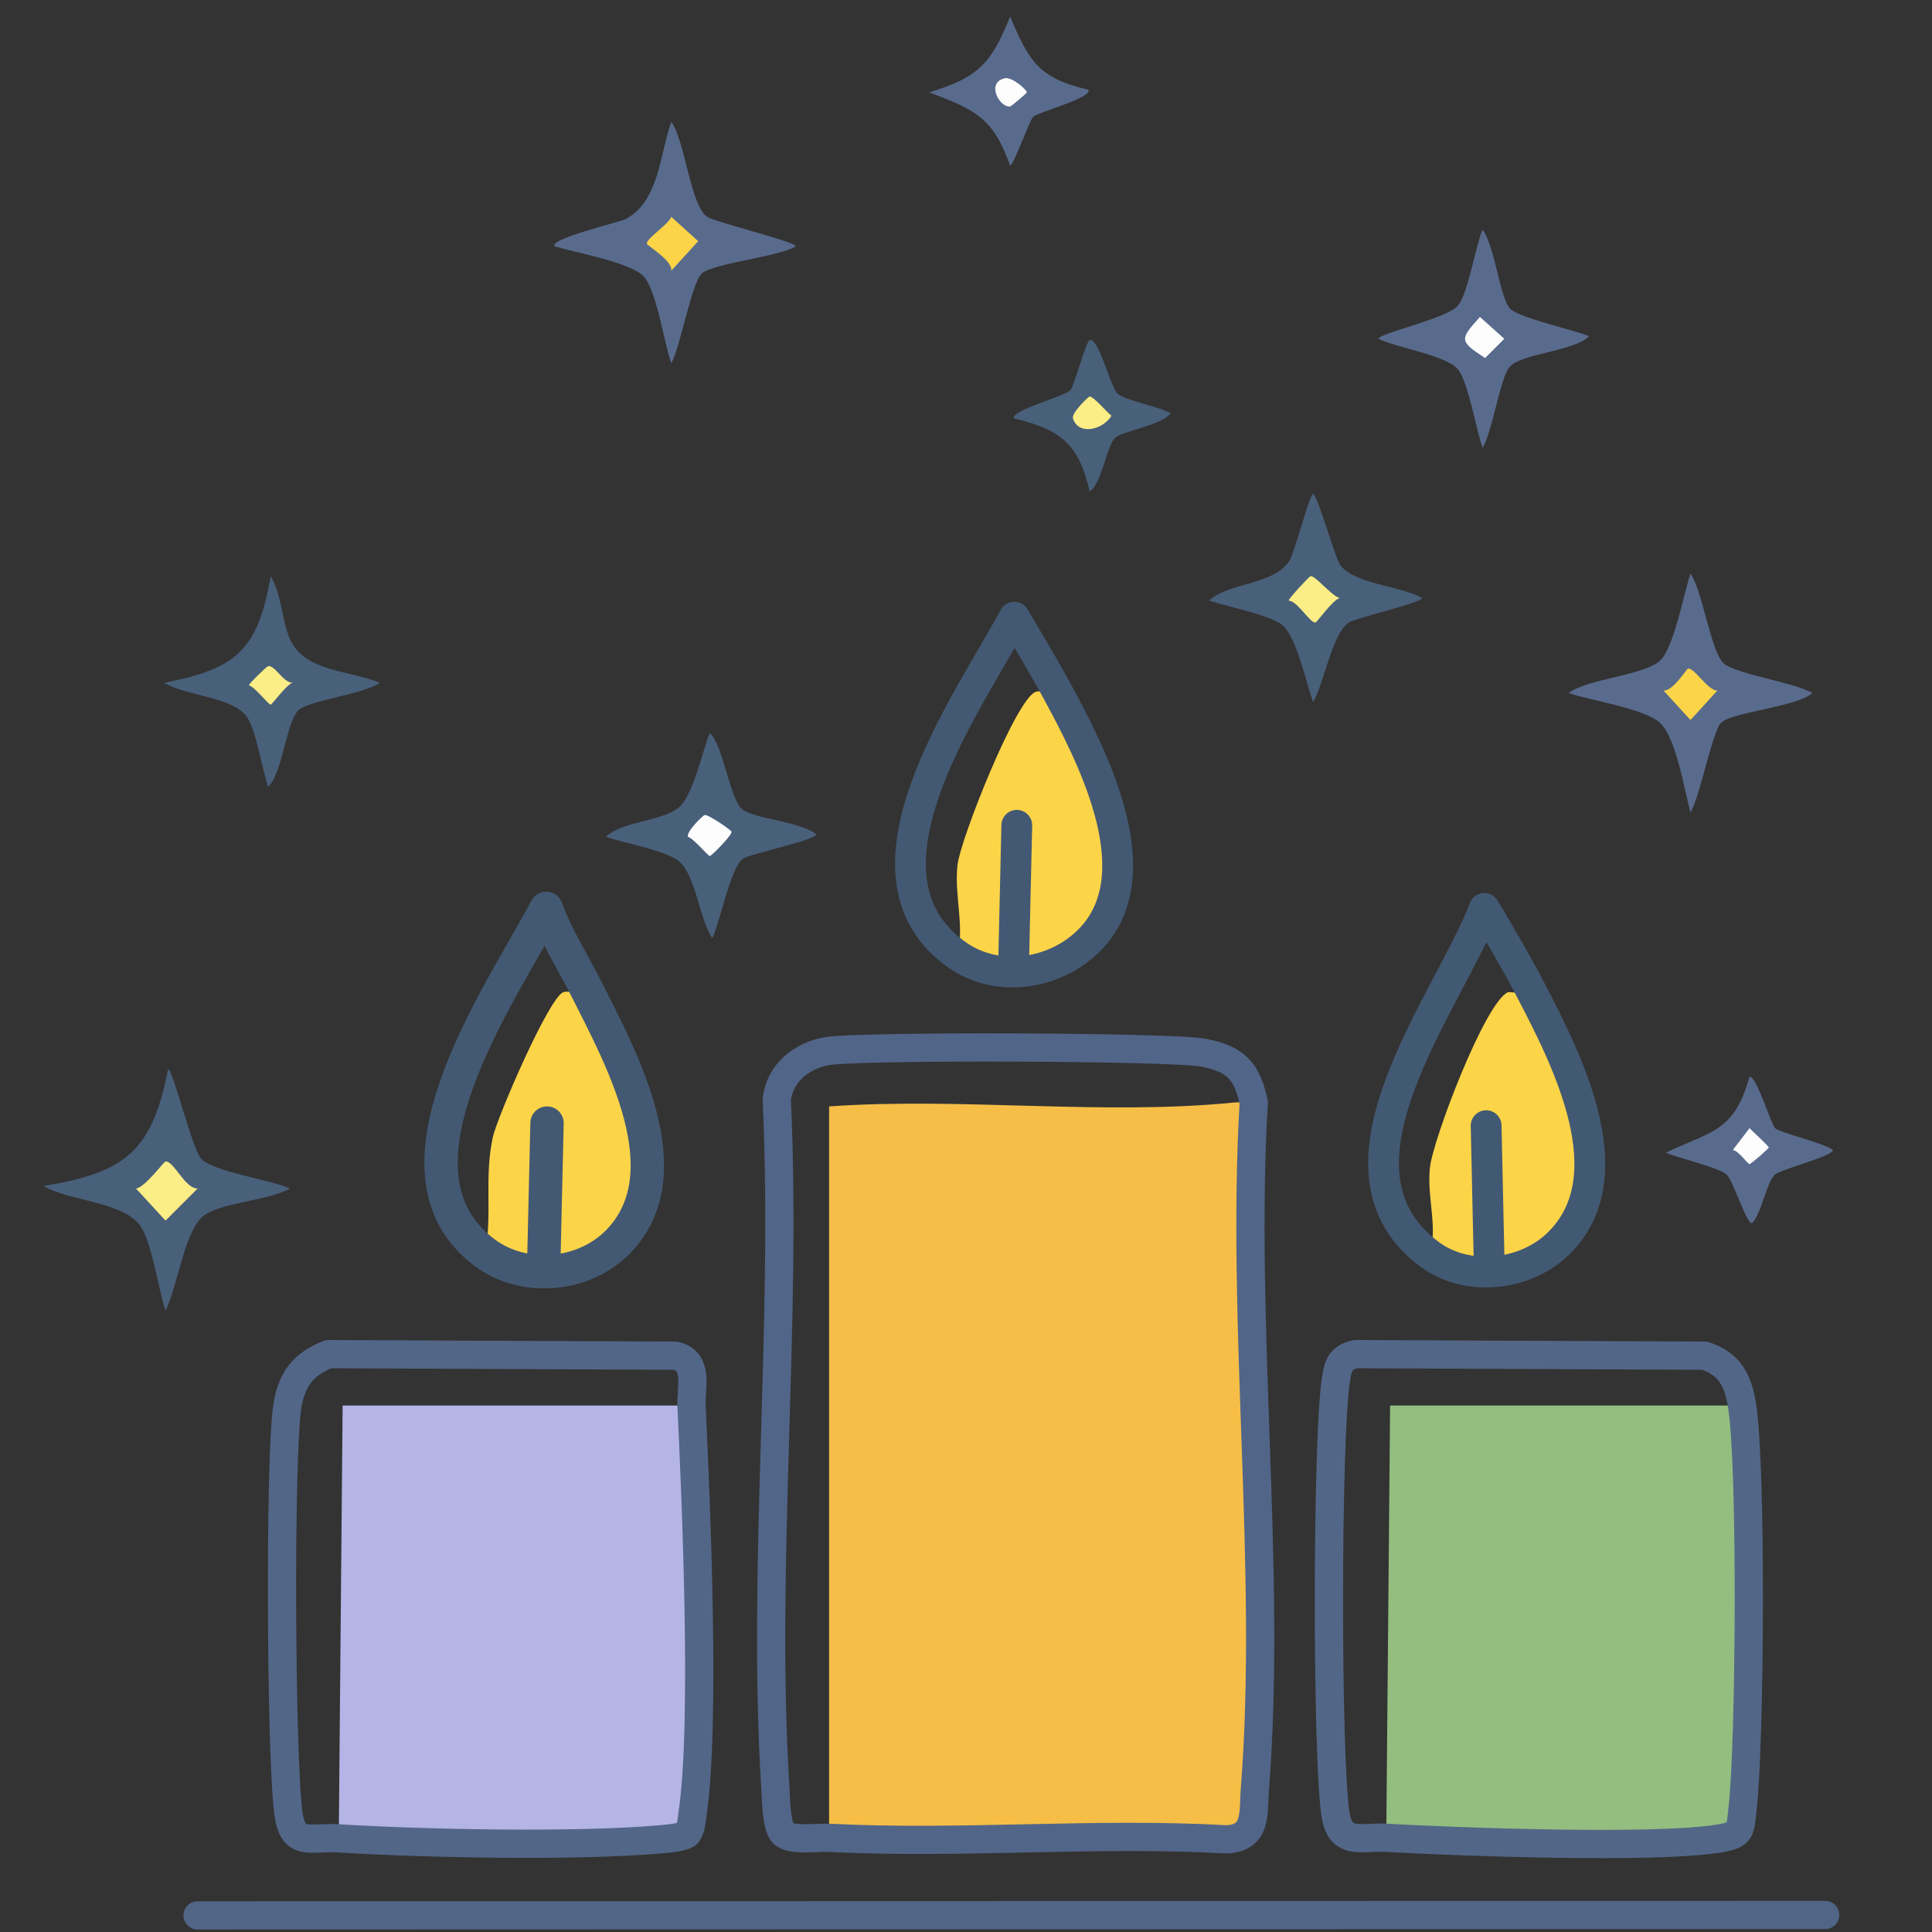 <svg viewBox="0 0 512 512" xmlns="http://www.w3.org/2000/svg" data-name="Layer 1" id="Layer_1">
  <rect x="0" y="0" width="512" height="512" fill="#333333" stroke="none"/>
  <defs>
    <style>
      .cls-1 {
        fill: #596b8d;
      }

      .cls-2 {
        fill: #fcee86;
      }

      .cls-3 {
        stroke: #526688;
      }

      .cls-3, .cls-4, .cls-5, .cls-6, .cls-7, .cls-8, .cls-9 {
        fill: none;
        stroke-linecap: round;
        stroke-linejoin: round;
      }

      .cls-3, .cls-7, .cls-8, .cls-9 {
        stroke-width: 7.48px;
      }

      .cls-10 {
        fill: #f6be47;
      }

      .cls-11 {
        fill: #b5b4e6;
      }

      .cls-4 {
        stroke-width: 8.84px;
      }

      .cls-4, .cls-5 {
        stroke: #435973;
      }

      .cls-5, .cls-6 {
        stroke-width: 8.16px;
      }

      .cls-6 {
        stroke: #425973;
      }

      .cls-7 {
        stroke: #516586;
      }

      .cls-8 {
        stroke: #526788;
      }

      .cls-12 {
        fill: #49607b;
      }

      .cls-13 {
        fill: #fcd448;
      }

      .cls-9 {
        stroke: #516588;
      }

      .cls-14 {
        fill: #93be7f;
      }

      .cls-15 {
        fill: #fdfdfd;
      }
    </style>
  </defs>
  <g data-name="Generative Object" id="Generative_Object">
    <g>
      <path d="M326.88,292.19c1.76-.18,3.6.13,5.37,0-3.5,59.03,4.89,124.02.27,182.33-.45,5.68.73,12.5-7.35,12.93-35.03-1.97-70.47,1.38-105.45-.41v-193.83c34.98-2.47,72.46,2.44,107.16-1.02Z" class="cls-10"></path>
      <path d="M368.39,372.47h93.28c2.59,16.09,2.13,89.64.14,106.82-.67,5.74-.16,6.9-5.99,7.89-16.96,2.89-69.21.93-88.45-.14l1.02-114.57Z" class="cls-14"></path>
      <path d="M90.8,372.47h92.46c1.22,25.72,3.77,84.84.27,108.18-.27,1.8-.27,3.74-1.36,5.31-1.01.99-5.66,1.35-7.35,1.5-22.04,1.94-62.47,1.13-85.04-.27l1.02-114.71Z" class="cls-11"></path>
      <path d="M149.31,262.93c1.53-.51,4.54.76,6.19-.68,9.19,18.31,25.85,48.53,8.44,66.67-9.01,9.39-24.95,10.84-35.38,3.13,1.98-10.57-.3-19.84,2.04-30.68,1.12-5.17,14.91-37.18,18.71-38.44Z" class="cls-13"></path>
      <path d="M399.68,262.93c.31-.13,5.13.75,5.92-.68,9.65,18.53,25.62,49.55,7.35,67.35-8.72,8.49-24.04,10.21-34.02,2.86,2.13-7.35-.78-14.89,0-22.93.72-7.35,14.69-44.15,20.75-46.6Z" class="cls-13"></path>
      <path d="M274.5,183.33c1.34-.45,3.96.71,5.37-.68,9.28,17.06,25.31,47.7,9.93,65.31-8.78,10.06-24.89,12.99-36.06,5.17,1.92-7.91-.88-15.58,0-23.88.71-6.67,15.54-44.16,20.75-45.92Z" class="cls-13"></path>
      <g>
        <path d="M177.89,32.29c3.69,5.08,5.06,22.17,9.52,25.17,2.06,1.38,23.41,6.59,23.47,7.82-4.56,2.78-21.53,4.43-24.83,7.14-2.76,2.27-5.8,19.87-8.16,23.81-1.92-5.34-3.76-18.69-7.14-22.79-3.16-3.84-18.62-6.58-23.81-8.16-1.57-1.93,17.47-6.51,18.71-7.14,9.01-4.63,9.14-17.04,12.25-25.85Z" class="cls-1"></path>
        <path d="M177.89,57.46l7.14,6.46-7.14,7.82c.46-2.62-6.36-6.64-6.46-7.14-.27-1.32,5.86-5.24,6.46-7.14Z" class="cls-13"></path>
      </g>
      <g>
        <path d="M447.99,152.03c3.15,4.25,5.45,20.97,8.84,23.81s18.78,5.05,23.47,7.82c-4.05,3.68-21.27,5.04-24.15,7.82-2.4,2.32-5.7,19.98-8.16,23.81-1.59-5.76-3.77-19.88-8.16-23.81-4.15-3.71-18.5-5.9-24.15-7.82,5.39-3.9,19.64-4.56,24.15-8.5,3.79-3.32,6.38-17.98,8.16-23.13Z" class="cls-1"></path>
        <path d="M447.31,177.21c1.61-.49,5.29,5.91,7.82,5.78l-7.14,7.82-7.14-7.82c2.5.24,6.05-5.66,6.46-5.78Z" class="cls-13"></path>
      </g>
      <g>
        <path d="M44.54,283.34c1.27-.02,6.36,21.16,8.84,23.81,3.15,3.35,18.68,5.61,23.47,7.82-5.55,3.19-18.05,3.65-22.79,7.14-5.22,3.85-7.03,19.24-10.21,25.17-1.84-5.46-3.53-17.64-6.46-22.11-4.49-6.85-19.22-6.79-25.85-10.89,21.62-3.5,28.79-9.17,33-30.96Z" class="cls-12"></path>
        <path d="M43.86,307.83c2.14-.34,5.12,7.2,8.5,7.14l-8.5,8.5-7.82-8.5c2.34-.23,7.3-7.06,7.82-7.14Z" class="cls-2"></path>
      </g>
      <g>
        <path d="M392.88,60.87c3.19,4.09,4.5,17.38,7.14,20.75,2.03,2.59,17.37,5.82,21.09,7.48-3.8,3.99-17.98,4.53-21.09,8.16-2.42,2.83-4.6,17.45-7.14,21.43-1.58-4.59-3.78-17.36-6.46-20.75-3.03-3.82-16.5-5.8-21.09-8.16-.14-1.4,18.41-5.42,21.09-8.84,2.71-3.46,4.56-15.54,6.46-20.07Z" class="cls-1"></path>
        <path d="M392.2,84l6.46,5.78-5.1,5.1c-7.04-4.58-6.63-4.97-1.36-10.89Z" class="cls-15"></path>
      </g>
      <g>
        <path d="M347.97,130.94c1.12-.02,5.84,16.86,7.14,18.71,3.67,5.18,16.27,5.61,21.77,8.84.01,1.2-17.53,5.25-19.39,6.46-4.54,2.95-6.57,16.27-9.52,21.09-1.77-4.8-4.34-17.33-8.16-20.41-3.34-2.69-14.91-4.96-19.39-6.46,5.03-4.71,16.66-4.12,21.09-10.21,1.53-2.11,5.51-18.01,6.46-18.03Z" class="cls-12"></path>
        <path d="M347.29,152.71c1.16-.36,5.84,5.5,7.82,5.78-1.79.27-6.02,6.35-6.46,6.46-1.39.36-4.82-5.74-7.14-5.78-.12-.42,5.37-6.34,5.78-6.46Z" class="cls-2"></path>
      </g>
      <g>
        <path d="M188.09,194.22c3.75,3.49,5.28,17.93,8.84,20.41s15.24,3.09,19.39,6.46c.02,1.51-17.52,5.18-19.39,6.46-3.34,2.29-6.09,16.8-8.16,21.09-3.37-4.96-4.41-16.73-8.84-20.41-3.36-2.79-14.86-4.92-19.39-6.46,4.47-4.23,15.1-4.11,19.39-7.82,3.8-3.29,6.23-14.87,8.16-19.73Z" class="cls-12"></path>
        <path d="M186.73,215.99c1.01-.19,7.04,4.01,7.14,4.42.22.86-5.35,6.46-5.78,6.46-.39,0-4.43-4.8-5.78-5.1-.51-1.39,4.06-5.72,4.42-5.78Z" class="cls-15"></path>
      </g>
      <g>
        <path d="M71.75,152.71c2.94,4.85,2.89,11.69,5.1,16.67,3.88,8.73,15.64,8.17,23.81,11.57-4,2.98-18.51,4.61-21.43,7.14-3.36,2.9-4.33,16.89-8.16,20.41-1.66-4.61-3.07-14.98-5.78-18.71-3.67-5.04-16.37-5.5-21.77-8.84,19.35-3.77,24.73-8.71,28.23-28.23Z" class="cls-12"></path>
        <path d="M71.07,176.53c1.83-.25,3.93,4.35,6.46,4.42-1.62.44-5.38,5.73-5.78,5.78-.6.07-4.22-4.75-5.78-5.1-.07-.41,4.75-5.05,5.1-5.1Z" class="cls-2"></path>
      </g>
      <g>
        <path d="M267.69,4.4c5.05,11.84,7.48,16.3,20.75,19.39,1.13,2.1-13.43,5.98-14.63,7.14-.96.93-5.2,12.9-6.12,12.93-4.52-12.75-9.38-14.8-21.43-19.39,13.01-3.93,16.46-7.66,21.43-20.07Z" class="cls-1"></path>
        <path d="M266.33,20.73c1.88-.4,5.84,3.11,5.78,3.74-.03.29-4.13,3.71-4.42,3.74-2.89.31-6.45-6.4-1.36-7.48Z" class="cls-15"></path>
      </g>
      <g>
        <path d="M463.63,285.38c1.85-.44,5.72,12.66,6.8,13.61,1.49,1.31,12.85,3.85,15.31,5.78.15,1.6-13.78,5.1-15.31,6.46-2.29,2.05-3.61,10.37-6.12,12.93-1.54.16-4.95-11.33-6.8-12.93-2.32-2-12.66-4.22-15.99-5.78,12.21-5.81,18.02-5.49,22.11-20.07Z" class="cls-1"></path>
        <path d="M463.63,298.99c.71.71,5.1,4.74,5.1,5.1,0,.34-4.77,4.42-5.1,4.42-.42,0-3.05-3.7-4.42-3.74l4.42-5.78Z" class="cls-15"></path>
      </g>
      <g>
        <path d="M288.78,90.12c2.34-.8,5.53,12.65,7.48,14.29,2.05,1.72,11.06,3.38,13.95,5.1-2.23,3.18-12.64,4.72-14.63,6.46-2.33,2.05-3.42,11.88-6.8,14.29-2.88-12.64-7.72-16.42-20.07-19.39-1.12-2.01,13.63-5.91,14.97-7.48,1.05-1.23,4.09-12.92,5.1-13.27Z" class="cls-12"></path>
        <path d="M288.78,105.09c.98-.09,4.66,4.29,5.78,5.1-2.38,3.81-8.82,5.26-10.21.68-.43-1.43,4.06-5.75,4.42-5.78Z" class="cls-2"></path>
      </g>
    </g>
    <g>
      <line y2="298.31" x2="393.84" y1="333.69" x1="394.62" class="cls-6"></line>
      <path d="M393.36,240.73c-9.6,25.08-45.19,69.04-14.43,91.74,9.98,7.36,25.3,5.63,34.02-2.86,18.27-17.8,2.3-48.83-7.35-67.35-3.82-7.34-8.01-14.45-12.24-21.52Z" class="cls-6"></path>
      <path d="M359.2,358.86c-4.11.96-4.6,3.09-5.17,6.8-2.43,15.7-2.46,99.16-.14,114.98,1.27,8.68,6.72,6.02,13.47,6.4,19.24,1.06,71.48,3.02,88.45.14,5.83-.99,5.32-2.15,5.99-7.89,1.99-17.18,2.46-90.72-.14-106.82-1.04-6.47-3.18-11.04-9.93-13.2l-92.53-.41Z" class="cls-8"></path>
      <line y2="218.71" x2="269.46" y1="254.09" x1="268.65" class="cls-5"></line>
      <path d="M268.8,163.56c-12.43,22.98-45.35,68.36-15.06,89.57,11.17,7.82,27.28,4.89,36.06-5.17,15.38-17.61-.66-48.25-9.93-65.31-3.52-6.48-7.36-12.77-11.07-19.09Z" class="cls-5"></path>
      <path d="M219.05,278.58c8.33-1.51,91.83-1.23,100.01.41,8.41,1.68,11.4,4.79,13.2,13.2-3.5,59.03,4.89,124.02.27,182.33-.45,5.68.73,12.5-7.35,12.93-35.03-1.97-70.47,1.38-105.45-.41-2.9-.15-9.89.88-12.11-1.09-1.96-1.74-2-9.9-2.18-12.79-3.59-58.93,3.21-122.26.41-181.65.74-7.15,6.55-11.72,13.2-12.93Z" class="cls-9"></path>
      <line y2="297.63" x2="144.97" y1="333.69" x1="144.13" class="cls-4"></line>
      <path d="M144.75,240.73c-12.2,23.05-45.34,69.77-16.19,91.33,10.43,7.71,26.37,6.26,35.38-3.13,17.41-18.14.76-48.37-8.44-66.67-3.61-7.18-7.99-13.96-10.75-21.52Z" class="cls-4"></path>
      <path d="M87.06,358.86l91.85.41c6.48,1.4,4.14,8.64,4.35,13.2,1.22,25.72,3.77,84.84.27,108.18-.27,1.8-.27,3.74-1.36,5.31-1.01.99-5.66,1.35-7.35,1.5-22.04,1.94-62.47,1.13-85.04-.27-7.72-.48-12.07,2.38-13.33-6.53-2.01-14.09-2.44-94.8-.27-108.18,1.12-6.92,4.23-11.06,10.89-13.61Z" class="cls-3"></path>
      <line y2="507.48" x2="483.7" y1="507.6" x1="52.36" class="cls-7"></line>
    </g>
  </g>
</svg>